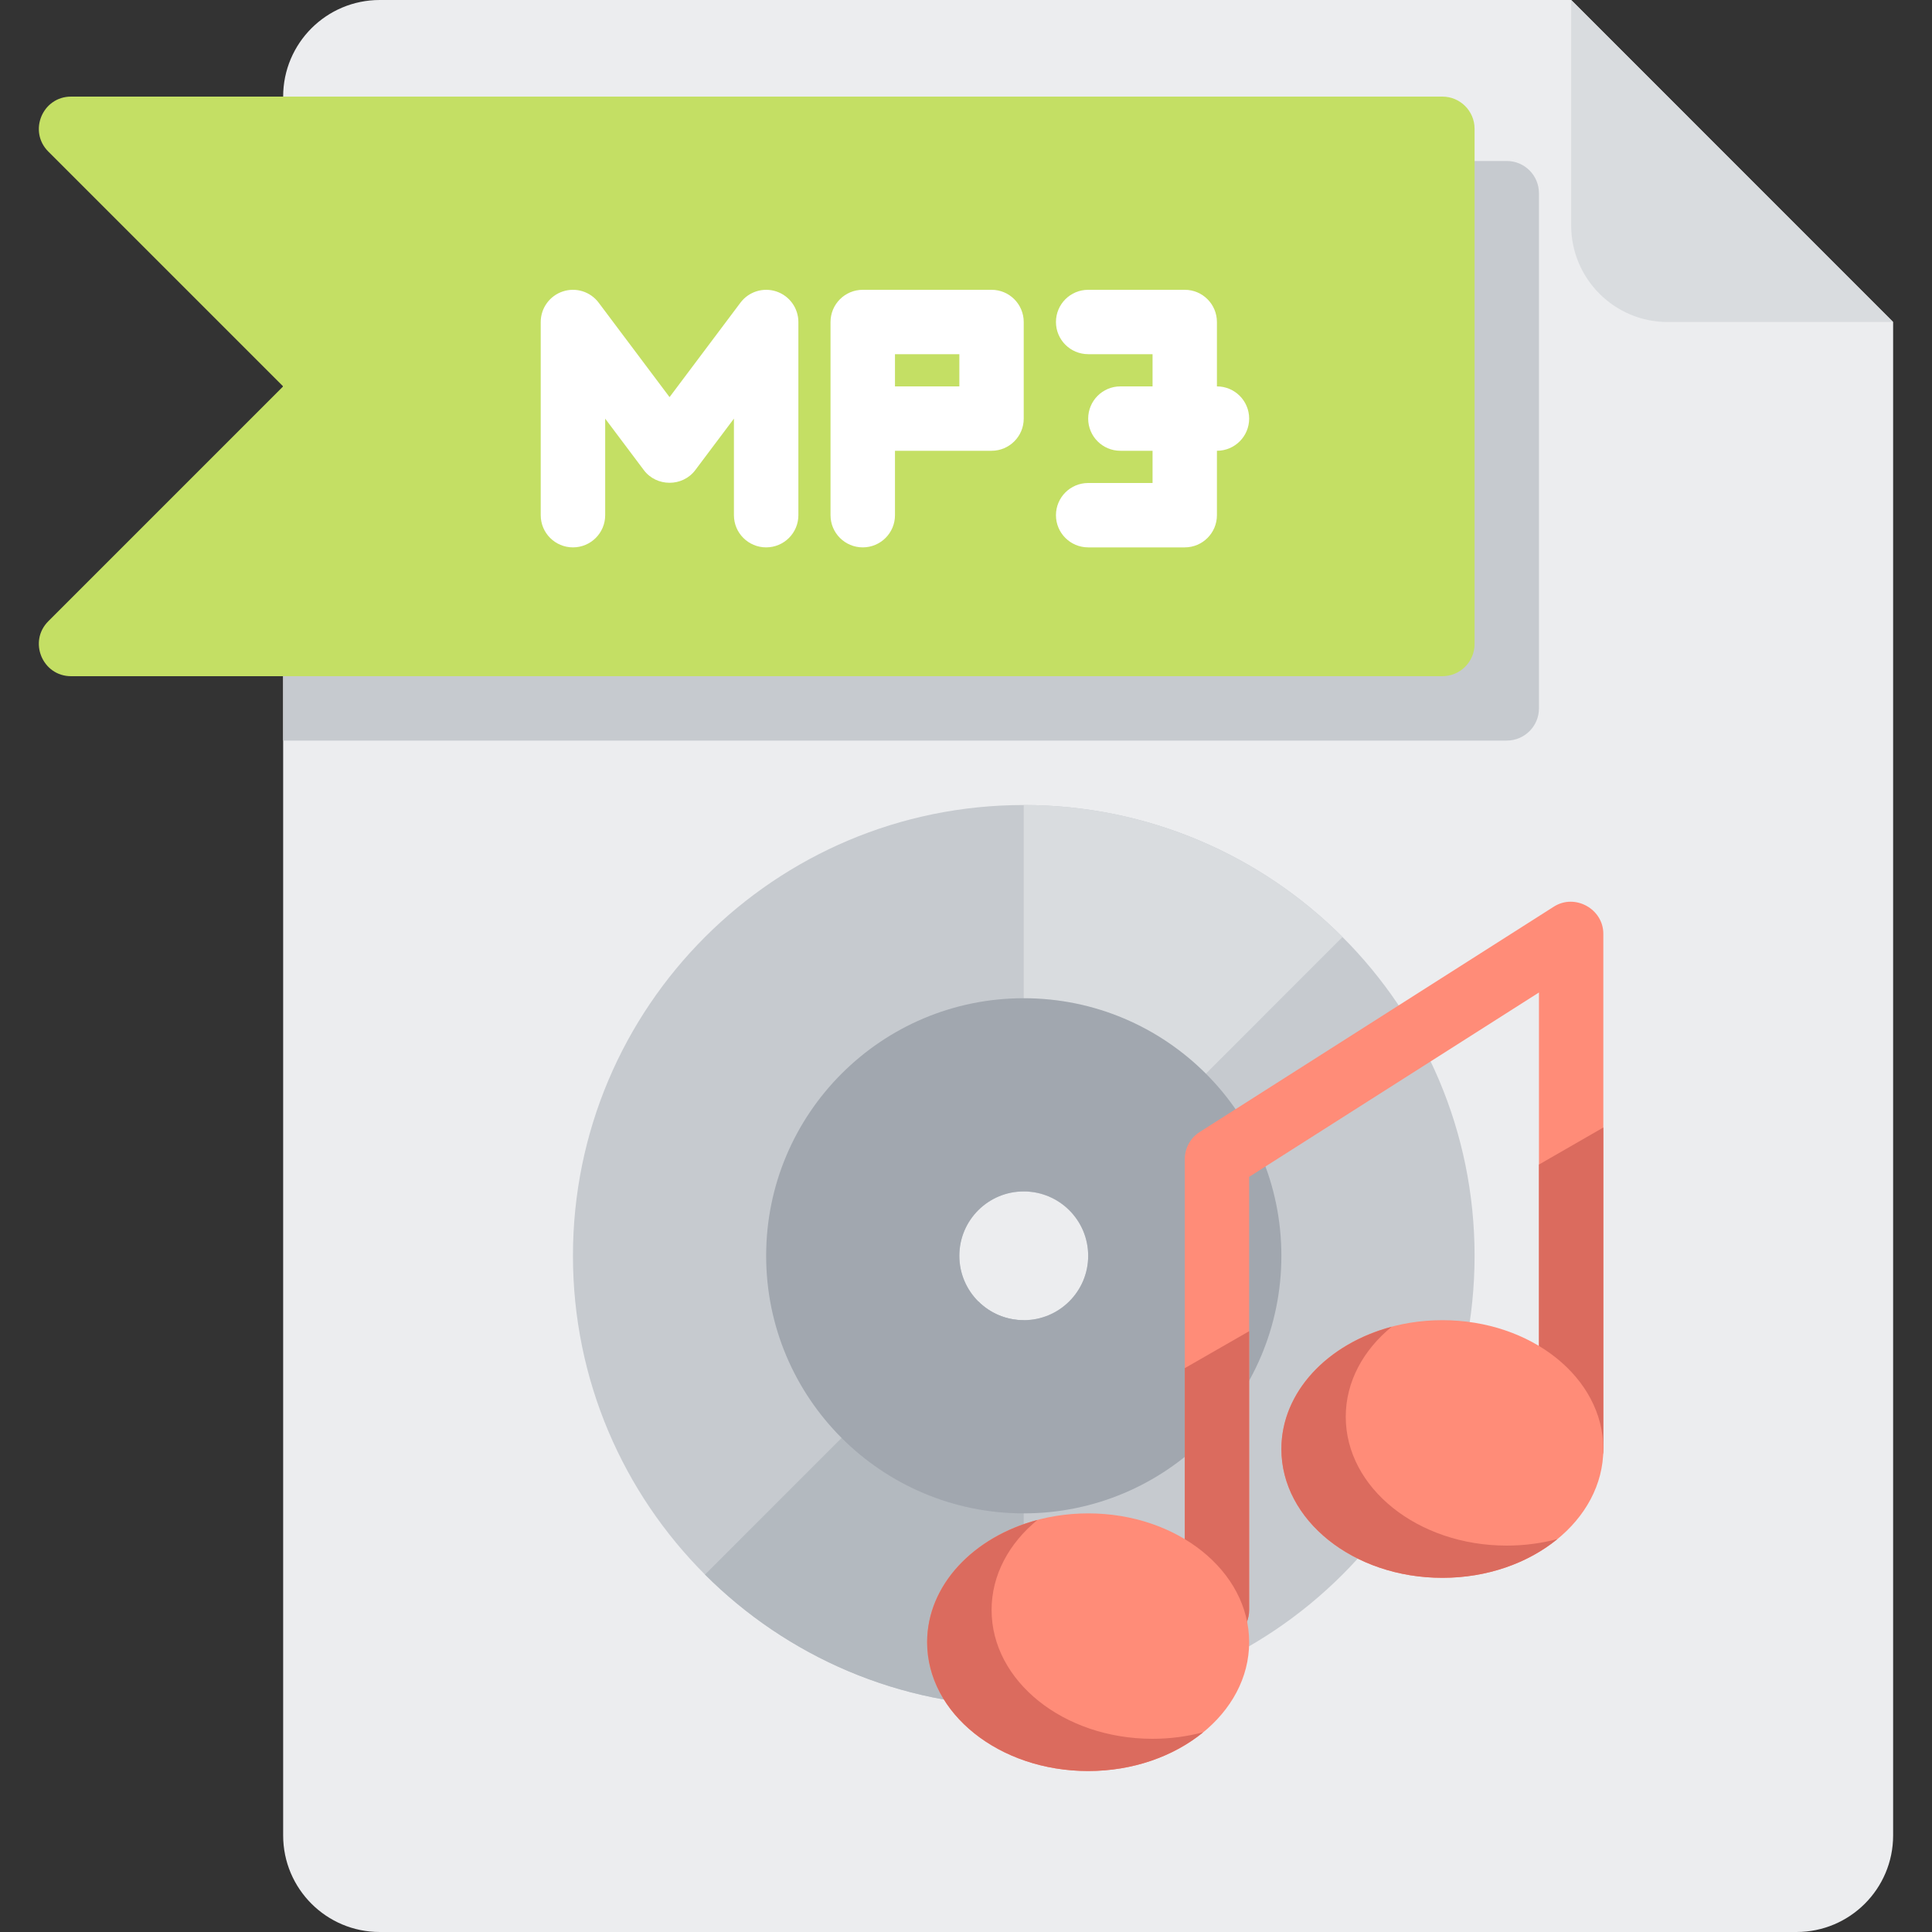 <?xml version="1.0" encoding="UTF-8"?>
<svg xmlns="http://www.w3.org/2000/svg" xmlns:xlink="http://www.w3.org/1999/xlink" width="100pt" height="100pt" viewBox="0 0 100 100" version="1.1">
<rect x="0" y="0" width="100" height="100" fill="#333333" stroke="none"/>
<g id="surface1">
<path style=" stroke:none;fill-rule:nonzero;fill:rgb(92.549%,92.941%,93.725%);fill-opacity:1;" d="M 19.656 0 C 16.895 0 14.656 2.238 14.656 5 L 14.656 95 C 14.656 97.762 16.895 100 19.656 100 L 92.988 100 C 95.75 100 97.988 97.762 97.988 95 L 97.988 16.668 L 81.324 0 Z M 19.656 0 "/>
<path style=" stroke:none;fill-rule:nonzero;fill:rgb(85.098%,86.275%,87.451%);fill-opacity:1;" d="M 86.324 16.668 L 97.988 16.668 L 81.324 0 L 81.324 11.668 C 81.324 14.43 83.562 16.668 86.324 16.668 Z M 86.324 16.668 "/>
<path style=" stroke:none;fill-rule:nonzero;fill:rgb(77.647%,79.216%,81.176%);fill-opacity:1;" d="M 77.988 8.332 L 14.656 8.332 L 14.656 38.332 L 77.988 38.332 C 78.91 38.332 79.656 37.586 79.656 36.668 L 79.656 10 C 79.656 9.078 78.91 8.332 77.988 8.332 Z M 77.988 8.332 "/>
<path style=" stroke:none;fill-rule:nonzero;fill:rgb(76.863%,87.451%,39.216%);fill-opacity:1;" d="M 74.656 35 L 3.68 35 C 2.195 35 1.453 33.203 2.5 32.156 L 14.656 20 L 2.5 7.844 C 1.453 6.797 2.195 5 3.68 5 L 74.656 5 C 75.578 5 76.324 5.746 76.324 6.668 L 76.324 33.332 C 76.324 34.254 75.578 35 74.656 35 Z M 74.656 35 "/>
<path style=" stroke:none;fill-rule:nonzero;fill:rgb(100%,100%,100%);fill-opacity:1;" d="M 62.988 20 L 62.988 16.668 C 62.988 15.746 62.242 15 61.324 15 L 56.324 15 C 55.402 15 54.656 15.746 54.656 16.668 C 54.656 17.586 55.402 18.332 56.324 18.332 L 59.656 18.332 L 59.656 20 L 57.988 20 C 57.07 20 56.324 20.746 56.324 21.668 C 56.324 22.586 57.07 23.332 57.988 23.332 L 59.656 23.332 L 59.656 25 L 56.324 25 C 55.402 25 54.656 25.746 54.656 26.668 C 54.656 27.586 55.402 28.332 56.324 28.332 L 61.324 28.332 C 62.242 28.332 62.988 27.586 62.988 26.668 L 62.988 23.332 C 63.91 23.332 64.656 22.586 64.656 21.668 C 64.656 20.746 63.91 20 62.988 20 Z M 62.988 20 "/>
<path style=" stroke:none;fill-rule:nonzero;fill:rgb(100%,100%,100%);fill-opacity:1;" d="M 51.324 15 L 44.656 15 C 43.734 15 42.988 15.746 42.988 16.668 L 42.988 26.668 C 42.988 27.586 43.734 28.332 44.656 28.332 C 45.578 28.332 46.324 27.586 46.324 26.668 L 46.324 23.332 L 51.324 23.332 C 52.242 23.332 52.988 22.586 52.988 21.668 L 52.988 16.668 C 52.988 15.746 52.242 15 51.324 15 Z M 49.656 20 L 46.324 20 L 46.324 18.332 L 49.656 18.332 Z M 49.656 20 "/>
<path style=" stroke:none;fill-rule:nonzero;fill:rgb(100%,100%,100%);fill-opacity:1;" d="M 40.184 15.086 C 39.504 14.859 38.754 15.094 38.324 15.668 L 34.656 20.555 L 30.988 15.668 C 30.559 15.094 29.809 14.859 29.129 15.086 C 28.449 15.312 27.988 15.949 27.988 16.668 L 27.988 26.668 C 27.988 27.586 28.734 28.332 29.656 28.332 C 30.578 28.332 31.324 27.586 31.324 26.668 L 31.324 21.668 L 33.324 24.332 C 33.98 25.207 35.332 25.207 35.988 24.332 L 37.988 21.668 L 37.988 26.668 C 37.988 27.586 38.734 28.332 39.656 28.332 C 40.578 28.332 41.324 27.586 41.324 26.668 L 41.324 16.668 C 41.324 15.949 40.863 15.312 40.184 15.086 Z M 40.184 15.086 "/>
<path style=" stroke:none;fill-rule:nonzero;fill:rgb(77.647%,79.216%,81.176%);fill-opacity:1;" d="M 52.988 41.668 C 40.102 41.668 29.656 52.113 29.656 65 C 29.656 77.887 40.102 88.332 52.988 88.332 C 65.875 88.332 76.324 77.887 76.324 65 C 76.324 52.113 65.875 41.668 52.988 41.668 Z M 52.988 68.332 C 51.148 68.332 49.656 66.84 49.656 65 C 49.656 63.16 51.148 61.668 52.988 61.668 C 54.832 61.668 56.324 63.16 56.324 65 C 56.324 66.84 54.832 68.332 52.988 68.332 Z M 52.988 68.332 "/>
<path style=" stroke:none;fill-rule:nonzero;fill:rgb(70.196%,72.549%,74.902%);fill-opacity:1;" d="M 50.633 67.355 L 36.492 81.5 C 40.715 85.723 46.547 88.332 52.988 88.332 L 52.988 68.332 C 52.07 68.332 51.234 67.961 50.633 67.355 Z M 50.633 67.355 "/>
<path style=" stroke:none;fill-rule:nonzero;fill:rgb(85.098%,86.275%,87.451%);fill-opacity:1;" d="M 55.348 62.645 L 69.488 48.5 C 65.266 44.277 59.434 41.668 52.988 41.668 L 52.988 61.668 C 53.91 61.668 54.742 62.039 55.348 62.645 Z M 55.348 62.645 "/>
<path style=" stroke:none;fill-rule:nonzero;fill:rgb(63.137%,65.49%,68.627%);fill-opacity:1;" d="M 52.988 51.668 C 45.625 51.668 39.656 57.637 39.656 65 C 39.656 72.363 45.625 78.332 52.988 78.332 C 60.355 78.332 66.324 72.363 66.324 65 C 66.324 57.637 60.352 51.668 52.988 51.668 Z M 52.988 68.332 C 51.148 68.332 49.656 66.84 49.656 65 C 49.656 63.16 51.148 61.668 52.988 61.668 C 54.832 61.668 56.324 63.16 56.324 65 C 56.324 66.84 54.832 68.332 52.988 68.332 Z M 52.988 68.332 "/>
<path style=" stroke:none;fill-rule:nonzero;fill:rgb(100%,54.902%,47.059%);fill-opacity:1;" d="M 62.988 85 C 62.07 85 61.324 84.254 61.324 83.332 L 61.324 60 C 61.324 59.43 61.613 58.898 62.094 58.594 L 80.43 46.926 C 81.52 46.234 82.988 47.047 82.988 48.332 L 82.988 75 C 82.988 75.922 82.242 76.668 81.324 76.668 C 80.402 76.668 79.656 75.922 79.656 75 L 79.656 51.371 L 64.656 60.914 L 64.656 83.332 C 64.656 84.254 63.91 85 62.988 85 Z M 62.988 85 "/>
<path style=" stroke:none;fill-rule:nonzero;fill:rgb(85.882%,41.961%,36.863%);fill-opacity:1;" d="M 61.324 83.332 C 61.324 84.254 62.07 85 62.988 85 C 63.91 85 64.656 84.254 64.656 83.332 L 64.656 68.902 L 61.324 70.816 Z M 61.324 83.332 "/>
<path style=" stroke:none;fill-rule:nonzero;fill:rgb(85.882%,41.961%,36.863%);fill-opacity:1;" d="M 79.656 60.277 L 79.656 75 C 79.656 75.922 80.402 76.668 81.324 76.668 C 82.242 76.668 82.988 75.922 82.988 75 L 82.988 58.359 Z M 79.656 60.277 "/>
<path style=" stroke:none;fill-rule:nonzero;fill:rgb(100%,54.902%,47.059%);fill-opacity:1;" d="M 64.656 85 C 64.656 81.316 60.926 78.332 56.324 78.332 C 51.719 78.332 47.988 81.316 47.988 85 C 47.988 88.684 51.719 91.668 56.324 91.668 C 60.926 91.668 64.656 88.684 64.656 85 Z M 64.656 85 "/>
<path style=" stroke:none;fill-rule:nonzero;fill:rgb(85.882%,41.961%,36.863%);fill-opacity:1;" d="M 59.656 90 C 55.055 90 51.324 87.016 51.324 83.332 C 51.324 81.52 52.23 79.875 53.699 78.672 C 50.383 79.551 47.988 82.051 47.988 85 C 47.988 88.684 51.719 91.668 56.324 91.668 C 58.656 91.668 60.766 90.898 62.277 89.66 C 61.453 89.879 60.574 90 59.656 90 Z M 59.656 90 "/>
<path style=" stroke:none;fill-rule:nonzero;fill:rgb(100%,54.902%,47.059%);fill-opacity:1;" d="M 82.988 75 C 82.988 71.316 79.258 68.332 74.656 68.332 C 70.055 68.332 66.324 71.316 66.324 75 C 66.324 78.684 70.055 81.668 74.656 81.668 C 79.258 81.668 82.988 78.684 82.988 75 Z M 82.988 75 "/>
<path style=" stroke:none;fill-rule:nonzero;fill:rgb(85.882%,41.961%,36.863%);fill-opacity:1;" d="M 77.988 80 C 73.387 80 69.656 77.016 69.656 73.332 C 69.656 71.52 70.562 69.875 72.035 68.672 C 68.719 69.551 66.324 72.051 66.324 75 C 66.324 78.684 70.055 81.668 74.656 81.668 C 76.992 81.668 79.098 80.898 80.613 79.66 C 79.789 79.879 78.906 80 77.988 80 Z M 77.988 80 "/>
</g>
</svg>
